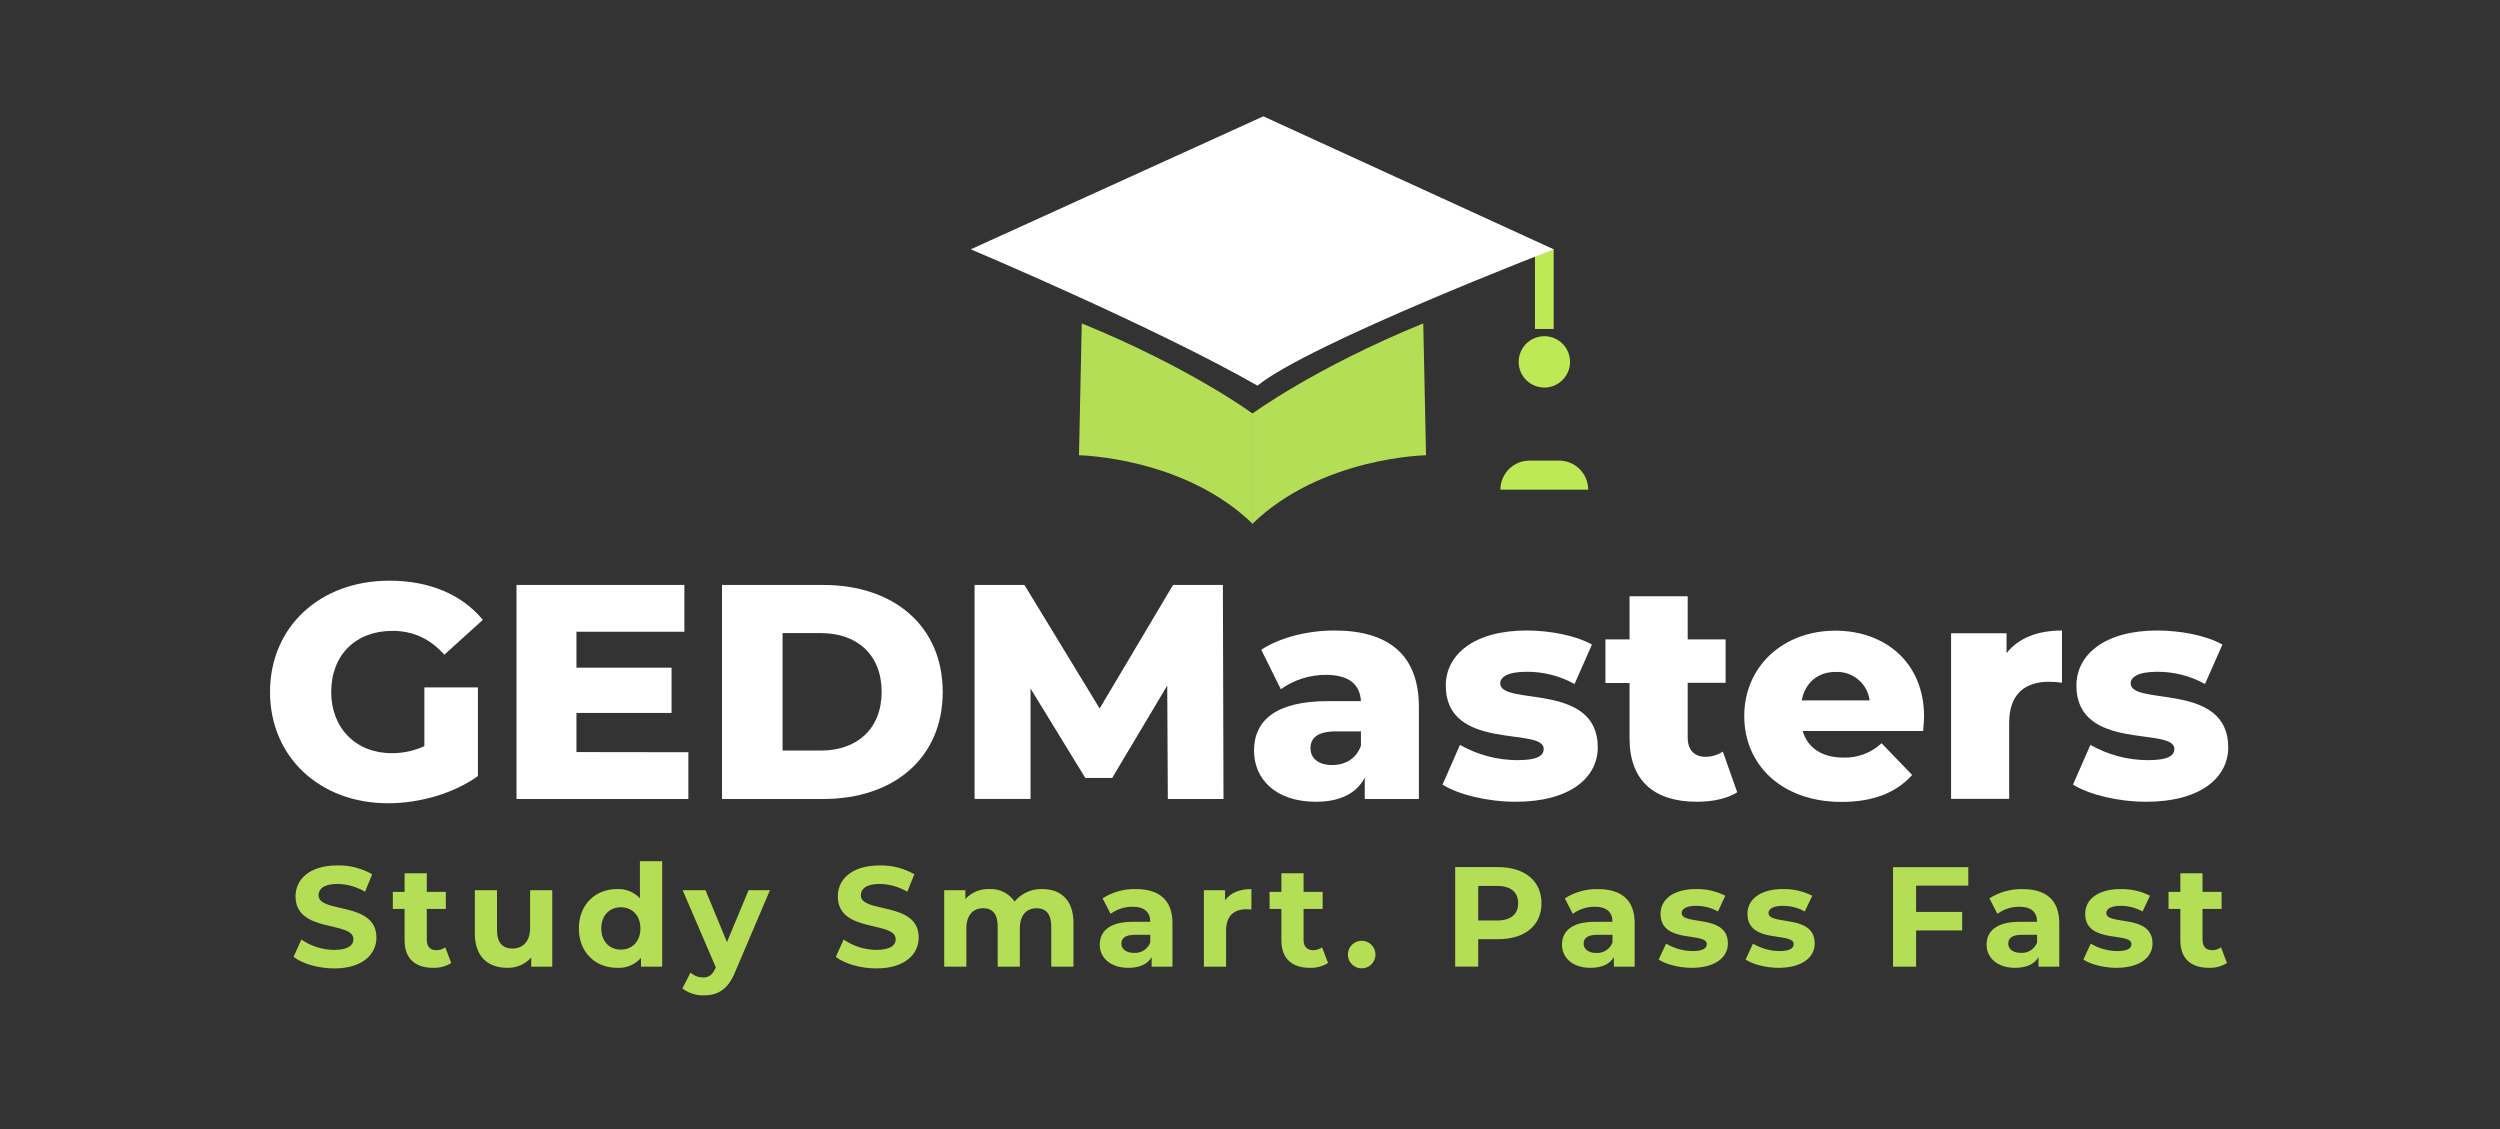 <svg width="155" height="70" viewBox="0 0 155 70" fill="none" xmlns="http://www.w3.org/2000/svg">
<rect x="0" y="0" width="155" height="70" fill="#333333" stroke="none"/>
<path d="M95.749 24.028C96.629 24.028 97.342 23.315 97.342 22.436C97.342 21.557 96.629 20.844 95.749 20.844C94.87 20.844 94.157 21.557 94.157 22.436C94.157 23.315 94.87 24.028 95.749 24.028Z" fill="#BCE955"/>
<path d="M96.327 15.451H95.168V20.398H96.327V15.451Z" fill="#BCE955"/>
<path d="M94.828 28.558H96.665C97.143 28.558 97.602 28.747 97.94 29.086C98.278 29.424 98.468 29.882 98.468 30.36H93.025C93.025 29.882 93.215 29.424 93.553 29.086C93.891 28.747 94.35 28.558 94.828 28.558Z" fill="#BCE955"/>
<path d="M60.188 15.458L78.326 7.213L96.333 15.458C96.333 15.458 81.171 21.299 77.964 23.911C71.593 20.269 60.188 15.458 60.188 15.458Z" fill="white"/>
<path d="M77.639 25.65C77.639 25.65 81.509 22.797 88.242 20.05L88.414 28.226C88.414 28.226 81.91 28.329 77.639 32.487V25.65Z" fill="#B5DE57"/>
<path d="M77.674 25.65C77.674 25.65 73.804 22.797 67.068 20.05L66.898 28.226C66.898 28.226 73.401 28.329 77.674 32.487V25.65Z" fill="#B5DE57"/>
<path d="M26.311 42.618H29.629V48.117C28.094 49.216 25.987 49.802 24.055 49.802C19.837 49.802 16.741 46.94 16.741 42.903C16.741 38.867 19.837 36.002 24.136 36.002C26.619 36.002 28.63 36.854 29.937 38.43L27.549 40.591C26.639 39.579 25.595 39.114 24.326 39.114C22.05 39.114 20.535 40.611 20.535 42.905C20.535 45.131 22.05 46.697 24.288 46.697C24.986 46.701 25.677 46.552 26.311 46.26V42.618Z" fill="white"/>
<path d="M42.678 46.638V49.537H32.023V36.267H42.431V39.168H35.74V41.394H41.636V44.2H35.74V46.628L42.678 46.638Z" fill="white"/>
<path d="M44.764 36.267H51.036C55.434 36.267 58.449 38.826 58.449 42.903C58.449 46.98 55.434 49.537 51.036 49.537H44.764V36.267ZM50.888 46.535C53.144 46.535 54.661 45.189 54.661 42.893C54.661 40.596 53.144 39.251 50.888 39.251H48.519V46.535H50.888Z" fill="white"/>
<path d="M72.405 49.537L72.369 42.504L68.956 48.23H67.287L63.894 42.69V49.533H60.424V36.267H63.515L68.179 43.927L72.729 36.267H75.819L75.857 49.537H72.405Z" fill="white"/>
<path d="M87.971 43.831V49.537H84.615V48.209C84.103 49.197 83.079 49.709 81.58 49.709C79.116 49.709 77.75 48.325 77.75 46.542C77.75 44.647 79.134 43.471 82.319 43.471H84.378C84.322 42.427 83.621 41.84 82.199 41.84C81.2 41.84 80.225 42.151 79.411 42.731L78.197 40.286C79.373 39.508 81.117 39.091 82.727 39.091C86.055 39.091 87.971 40.57 87.971 43.831ZM84.378 46.239V45.347H82.824C81.667 45.347 81.25 45.766 81.25 46.391C81.25 47.016 81.744 47.433 82.598 47.433C83.383 47.433 84.085 47.054 84.378 46.239Z" fill="white"/>
<path d="M89.436 48.647L90.519 46.182C91.607 46.803 92.838 47.129 94.09 47.129C95.304 47.129 95.709 46.864 95.709 46.429C95.709 45.045 89.639 46.617 89.639 42.504C89.639 40.57 91.419 39.091 94.642 39.091C96.085 39.091 97.677 39.394 98.701 39.963L97.621 42.409C96.716 41.907 95.697 41.645 94.662 41.65C93.449 41.65 93.012 41.992 93.012 42.37C93.012 43.787 99.061 42.257 99.061 46.334C99.061 48.23 97.317 49.709 93.979 49.709C92.237 49.709 90.436 49.272 89.436 48.647Z" fill="white"/>
<path d="M107.708 49.12C107.081 49.525 106.152 49.709 105.205 49.709C102.575 49.709 101.033 48.42 101.033 45.784V42.344H99.536V39.641H101.033V36.969H104.637V39.641H106.988V42.334H104.637V45.745C104.637 46.504 105.072 46.921 105.717 46.921C106.107 46.925 106.489 46.813 106.816 46.599L107.708 49.12Z" fill="white"/>
<path d="M119.235 45.321H111.765C112.069 46.363 112.959 46.97 114.286 46.97C114.72 46.985 115.154 46.914 115.56 46.761C115.967 46.608 116.34 46.377 116.657 46.08L118.553 48.05C117.566 49.151 116.125 49.719 114.173 49.719C110.515 49.719 108.144 47.464 108.144 44.392C108.144 41.321 110.551 39.102 113.794 39.102C116.829 39.102 119.292 41.036 119.292 44.429C119.292 44.686 119.253 45.026 119.235 45.321ZM111.708 43.425H115.917C115.852 42.92 115.6 42.459 115.21 42.132C114.82 41.804 114.321 41.636 113.813 41.661C112.704 41.651 111.917 42.335 111.708 43.415V43.425Z" fill="white"/>
<path d="M127.842 39.091V42.328C127.573 42.291 127.303 42.272 127.032 42.269C125.574 42.269 124.568 43.01 124.568 44.81V49.531H120.967V39.263H124.406V40.495C125.131 39.566 126.326 39.091 127.842 39.091Z" fill="white"/>
<path d="M128.525 48.647L129.606 46.182C130.697 46.804 131.932 47.131 133.189 47.129C134.403 47.129 134.808 46.864 134.808 46.429C134.808 45.045 128.738 46.617 128.738 42.504C128.738 40.57 130.52 39.091 133.743 39.091C135.184 39.091 136.778 39.394 137.79 39.963L136.709 42.409C135.805 41.906 134.786 41.645 133.751 41.65C132.537 41.65 132.102 41.992 132.102 42.37C132.102 43.787 138.15 42.257 138.15 46.334C138.15 48.23 136.406 49.709 133.07 49.709C131.332 49.709 129.531 49.272 128.525 48.647Z" fill="white"/>
<path d="M18.2 59.327L18.684 58.251C19.283 58.664 19.993 58.889 20.721 58.895C21.567 58.895 21.911 58.613 21.911 58.233C21.911 57.078 18.324 57.871 18.324 55.578C18.324 54.53 19.169 53.656 20.924 53.656C21.677 53.639 22.421 53.829 23.074 54.205L22.633 55.289C22.115 54.981 21.526 54.814 20.924 54.803C20.076 54.803 19.75 55.121 19.75 55.51C19.75 56.647 23.339 55.862 23.339 58.128C23.339 59.16 22.483 60.042 20.721 60.042C19.734 60.042 18.747 59.75 18.2 59.327Z" fill="#B5DE57"/>
<path d="M27.978 59.706C27.643 59.915 27.252 60.02 26.857 60.005C25.738 60.005 25.085 59.432 25.085 58.303V56.355H24.355V55.297H25.085V54.142H26.461V55.297H27.642V56.355H26.461V58.285C26.461 58.69 26.681 58.912 27.052 58.912C27.251 58.914 27.446 58.853 27.608 58.736L27.978 59.706Z" fill="#B5DE57"/>
<path d="M34.24 55.191V59.934H32.935V59.369C32.749 59.575 32.522 59.739 32.268 59.848C32.014 59.958 31.738 60.011 31.462 60.005C30.272 60.005 29.439 59.335 29.439 57.87V55.191H30.814V57.662C30.814 58.455 31.166 58.809 31.775 58.809C32.384 58.809 32.868 58.404 32.868 57.53V55.191H34.24Z" fill="#B5DE57"/>
<path d="M41.056 53.394V59.935H39.741V59.388C39.558 59.597 39.329 59.762 39.072 59.869C38.815 59.976 38.538 60.023 38.26 60.005C36.92 60.005 35.889 59.053 35.889 57.563C35.889 56.074 36.92 55.121 38.26 55.121C38.523 55.109 38.786 55.153 39.031 55.252C39.276 55.351 39.496 55.502 39.676 55.694V53.394H41.056ZM39.706 57.563C39.706 56.744 39.178 56.25 38.493 56.25C37.807 56.25 37.279 56.744 37.279 57.563C37.279 58.383 37.807 58.877 38.493 58.877C39.178 58.877 39.706 58.383 39.706 57.563Z" fill="#B5DE57"/>
<path d="M47.738 55.191L45.595 60.225C45.138 61.372 44.485 61.714 43.629 61.714C43.152 61.724 42.687 61.572 42.308 61.283L42.809 60.304C43.025 60.492 43.3 60.599 43.586 60.604C43.965 60.604 44.177 60.438 44.361 60.013L44.379 59.97L42.324 55.191H43.74L45.071 58.408L46.413 55.191H47.738Z" fill="#B5DE57"/>
<path d="M51.82 59.327L52.306 58.251C52.905 58.664 53.614 58.888 54.341 58.894C55.189 58.894 55.533 58.613 55.533 58.233C55.533 57.077 51.944 57.87 51.944 55.578C51.944 54.53 52.789 53.656 54.546 53.656C55.296 53.641 56.037 53.831 56.688 54.204L56.255 55.289C55.736 54.981 55.147 54.814 54.544 54.803C53.698 54.803 53.372 55.121 53.372 55.509C53.372 56.646 56.959 55.861 56.959 58.127C56.959 59.159 56.105 60.041 54.341 60.041C53.354 60.041 52.367 59.75 51.82 59.327Z" fill="#B5DE57"/>
<path d="M66.554 57.219V59.934H65.178V57.431C65.178 56.662 64.836 56.31 64.28 56.31C63.663 56.31 63.23 56.715 63.23 57.555V59.934H61.856V57.431C61.856 56.662 61.528 56.31 60.956 56.31C60.349 56.31 59.916 56.715 59.916 57.555V59.934H58.54V55.191H59.853V55.738C60.042 55.533 60.273 55.372 60.531 55.265C60.788 55.158 61.066 55.109 61.344 55.121C61.649 55.104 61.953 55.167 62.226 55.303C62.5 55.439 62.733 55.643 62.904 55.896C63.112 55.645 63.374 55.445 63.67 55.31C63.967 55.176 64.29 55.111 64.616 55.121C65.743 55.121 66.554 55.772 66.554 57.219Z" fill="#B5DE57"/>
<path d="M72.692 57.227V59.934H71.403V59.344C71.148 59.777 70.655 60.005 69.959 60.005C68.848 60.005 68.186 59.388 68.186 58.569C68.186 57.749 68.777 57.153 70.224 57.153H71.317C71.317 56.562 70.964 56.218 70.224 56.218C69.732 56.214 69.253 56.368 68.856 56.659L68.362 55.698C68.975 55.304 69.691 55.104 70.418 55.121C71.855 55.121 72.692 55.791 72.692 57.227ZM71.317 58.441V57.958H70.374C69.728 57.958 69.526 58.194 69.526 58.512C69.526 58.83 69.811 59.079 70.303 59.079C70.518 59.094 70.733 59.039 70.915 58.923C71.098 58.808 71.238 58.637 71.317 58.435V58.441Z" fill="#B5DE57"/>
<path d="M77.587 55.121V56.39C77.471 56.39 77.384 56.373 77.277 56.373C76.518 56.373 76.016 56.778 76.016 57.695V59.934H74.641V55.192H75.954V55.817C76.285 55.358 76.854 55.121 77.587 55.121Z" fill="#B5DE57"/>
<path d="M82.34 59.706C82.004 59.915 81.614 60.02 81.219 60.005C80.1 60.005 79.446 59.432 79.446 58.303V56.355H78.714V55.297H79.446V54.142H80.822V55.297H82.004V56.355H80.822V58.285C80.822 58.69 81.043 58.912 81.413 58.912C81.612 58.914 81.807 58.852 81.969 58.736L82.34 59.706Z" fill="#B5DE57"/>
<path d="M83.569 59.141C83.58 58.922 83.675 58.715 83.834 58.563C83.993 58.412 84.204 58.327 84.424 58.327C84.644 58.327 84.855 58.412 85.014 58.563C85.174 58.715 85.268 58.922 85.279 59.141C85.285 59.257 85.267 59.373 85.226 59.481C85.186 59.59 85.124 59.689 85.044 59.773C84.964 59.857 84.868 59.924 84.761 59.97C84.655 60.015 84.54 60.039 84.424 60.039C84.308 60.039 84.194 60.015 84.087 59.97C83.981 59.924 83.884 59.857 83.805 59.773C83.725 59.689 83.662 59.59 83.622 59.481C83.582 59.373 83.564 59.257 83.569 59.141Z" fill="#B5DE57"/>
<path d="M95.573 56.004C95.573 57.377 94.541 58.229 92.892 58.229H91.65V59.931H90.222V53.76H92.892C94.541 53.764 95.573 54.628 95.573 56.004ZM94.126 56.004C94.126 55.324 93.686 54.927 92.813 54.927H91.65V57.07H92.813C93.686 57.07 94.126 56.673 94.126 56.004Z" fill="#B5DE57"/>
<path d="M101.349 57.227V59.934H100.061V59.343C99.806 59.776 99.312 60.005 98.616 60.005C97.505 60.005 96.844 59.388 96.844 58.569C96.844 57.749 97.434 57.152 98.879 57.152H99.974C99.974 56.562 99.62 56.218 98.879 56.218C98.388 56.214 97.909 56.368 97.513 56.659L97.02 55.698C97.63 55.308 98.342 55.108 99.065 55.125C100.512 55.121 101.349 55.791 101.349 57.227ZM99.974 58.441V57.958H99.031C98.385 57.958 98.183 58.194 98.183 58.512C98.183 58.83 98.475 59.084 98.96 59.084C99.176 59.099 99.391 59.044 99.574 58.927C99.757 58.81 99.897 58.638 99.974 58.435V58.441Z" fill="#B5DE57"/>
<path d="M102.839 59.493L103.298 58.506C103.797 58.804 104.366 58.962 104.947 58.965C105.582 58.965 105.819 58.797 105.819 58.532C105.819 57.757 102.954 58.55 102.954 56.654C102.954 55.756 103.763 55.121 105.149 55.121C105.781 55.109 106.406 55.252 106.97 55.535L106.513 56.513C106.096 56.278 105.624 56.157 105.145 56.161C104.538 56.161 104.263 56.363 104.263 56.602C104.263 57.411 107.13 56.628 107.13 58.498C107.13 59.38 106.309 60.005 104.89 60.005C104.091 60.005 103.28 59.784 102.839 59.493Z" fill="#B5DE57"/>
<path d="M108.227 59.493L108.686 58.506C109.184 58.804 109.754 58.962 110.335 58.965C110.968 58.965 111.207 58.797 111.207 58.532C111.207 57.757 108.342 58.55 108.342 56.654C108.342 55.756 109.151 55.121 110.537 55.121C111.169 55.109 111.794 55.252 112.358 55.535L111.895 56.513C111.478 56.278 111.007 56.157 110.529 56.161C109.922 56.161 109.647 56.363 109.647 56.602C109.647 57.411 112.512 56.628 112.512 58.498C112.512 59.38 111.692 60.005 110.272 60.005C109.479 60.005 108.668 59.784 108.227 59.493Z" fill="#B5DE57"/>
<path d="M118.798 54.909V56.539H121.654V57.687H118.798V59.934H117.369V53.764H122.035V54.909H118.798Z" fill="#B5DE57"/>
<path d="M127.675 57.227V59.934H126.388V59.343C126.131 59.776 125.637 60.005 124.941 60.005C123.831 60.005 123.169 59.388 123.169 58.569C123.169 57.749 123.76 57.152 125.206 57.152H126.299C126.299 56.562 125.947 56.218 125.206 56.218C124.715 56.213 124.235 56.368 123.839 56.659L123.345 55.698C123.955 55.308 124.667 55.108 125.39 55.125C126.839 55.121 127.675 55.791 127.675 57.227ZM126.299 58.441V57.958H125.356C124.713 57.958 124.51 58.194 124.51 58.512C124.51 58.83 124.802 59.078 125.287 59.078C125.503 59.093 125.717 59.039 125.9 58.923C126.082 58.808 126.223 58.636 126.301 58.435L126.299 58.441Z" fill="#B5DE57"/>
<path d="M129.169 59.493L129.626 58.506C130.125 58.803 130.694 58.962 131.275 58.965C131.91 58.965 132.149 58.797 132.149 58.532C132.149 57.757 129.282 58.55 129.282 56.654C129.282 55.756 130.092 55.121 131.477 55.121C132.109 55.11 132.734 55.252 133.298 55.535L132.839 56.513C132.422 56.278 131.95 56.157 131.471 56.161C130.864 56.161 130.591 56.363 130.591 56.602C130.591 57.411 133.456 56.628 133.456 58.498C133.456 59.38 132.637 60.005 131.216 60.005C130.419 60.005 129.61 59.784 129.169 59.493Z" fill="#B5DE57"/>
<path d="M138.073 59.706C137.738 59.916 137.349 60.02 136.954 60.005C135.833 60.005 135.182 59.432 135.182 58.303V56.355H134.449V55.297H135.182V54.142H136.557V55.297H137.739V56.355H136.557V58.285C136.557 58.69 136.778 58.912 137.148 58.912C137.347 58.914 137.541 58.853 137.703 58.736L138.073 59.706Z" fill="#B5DE57"/>
</svg>
